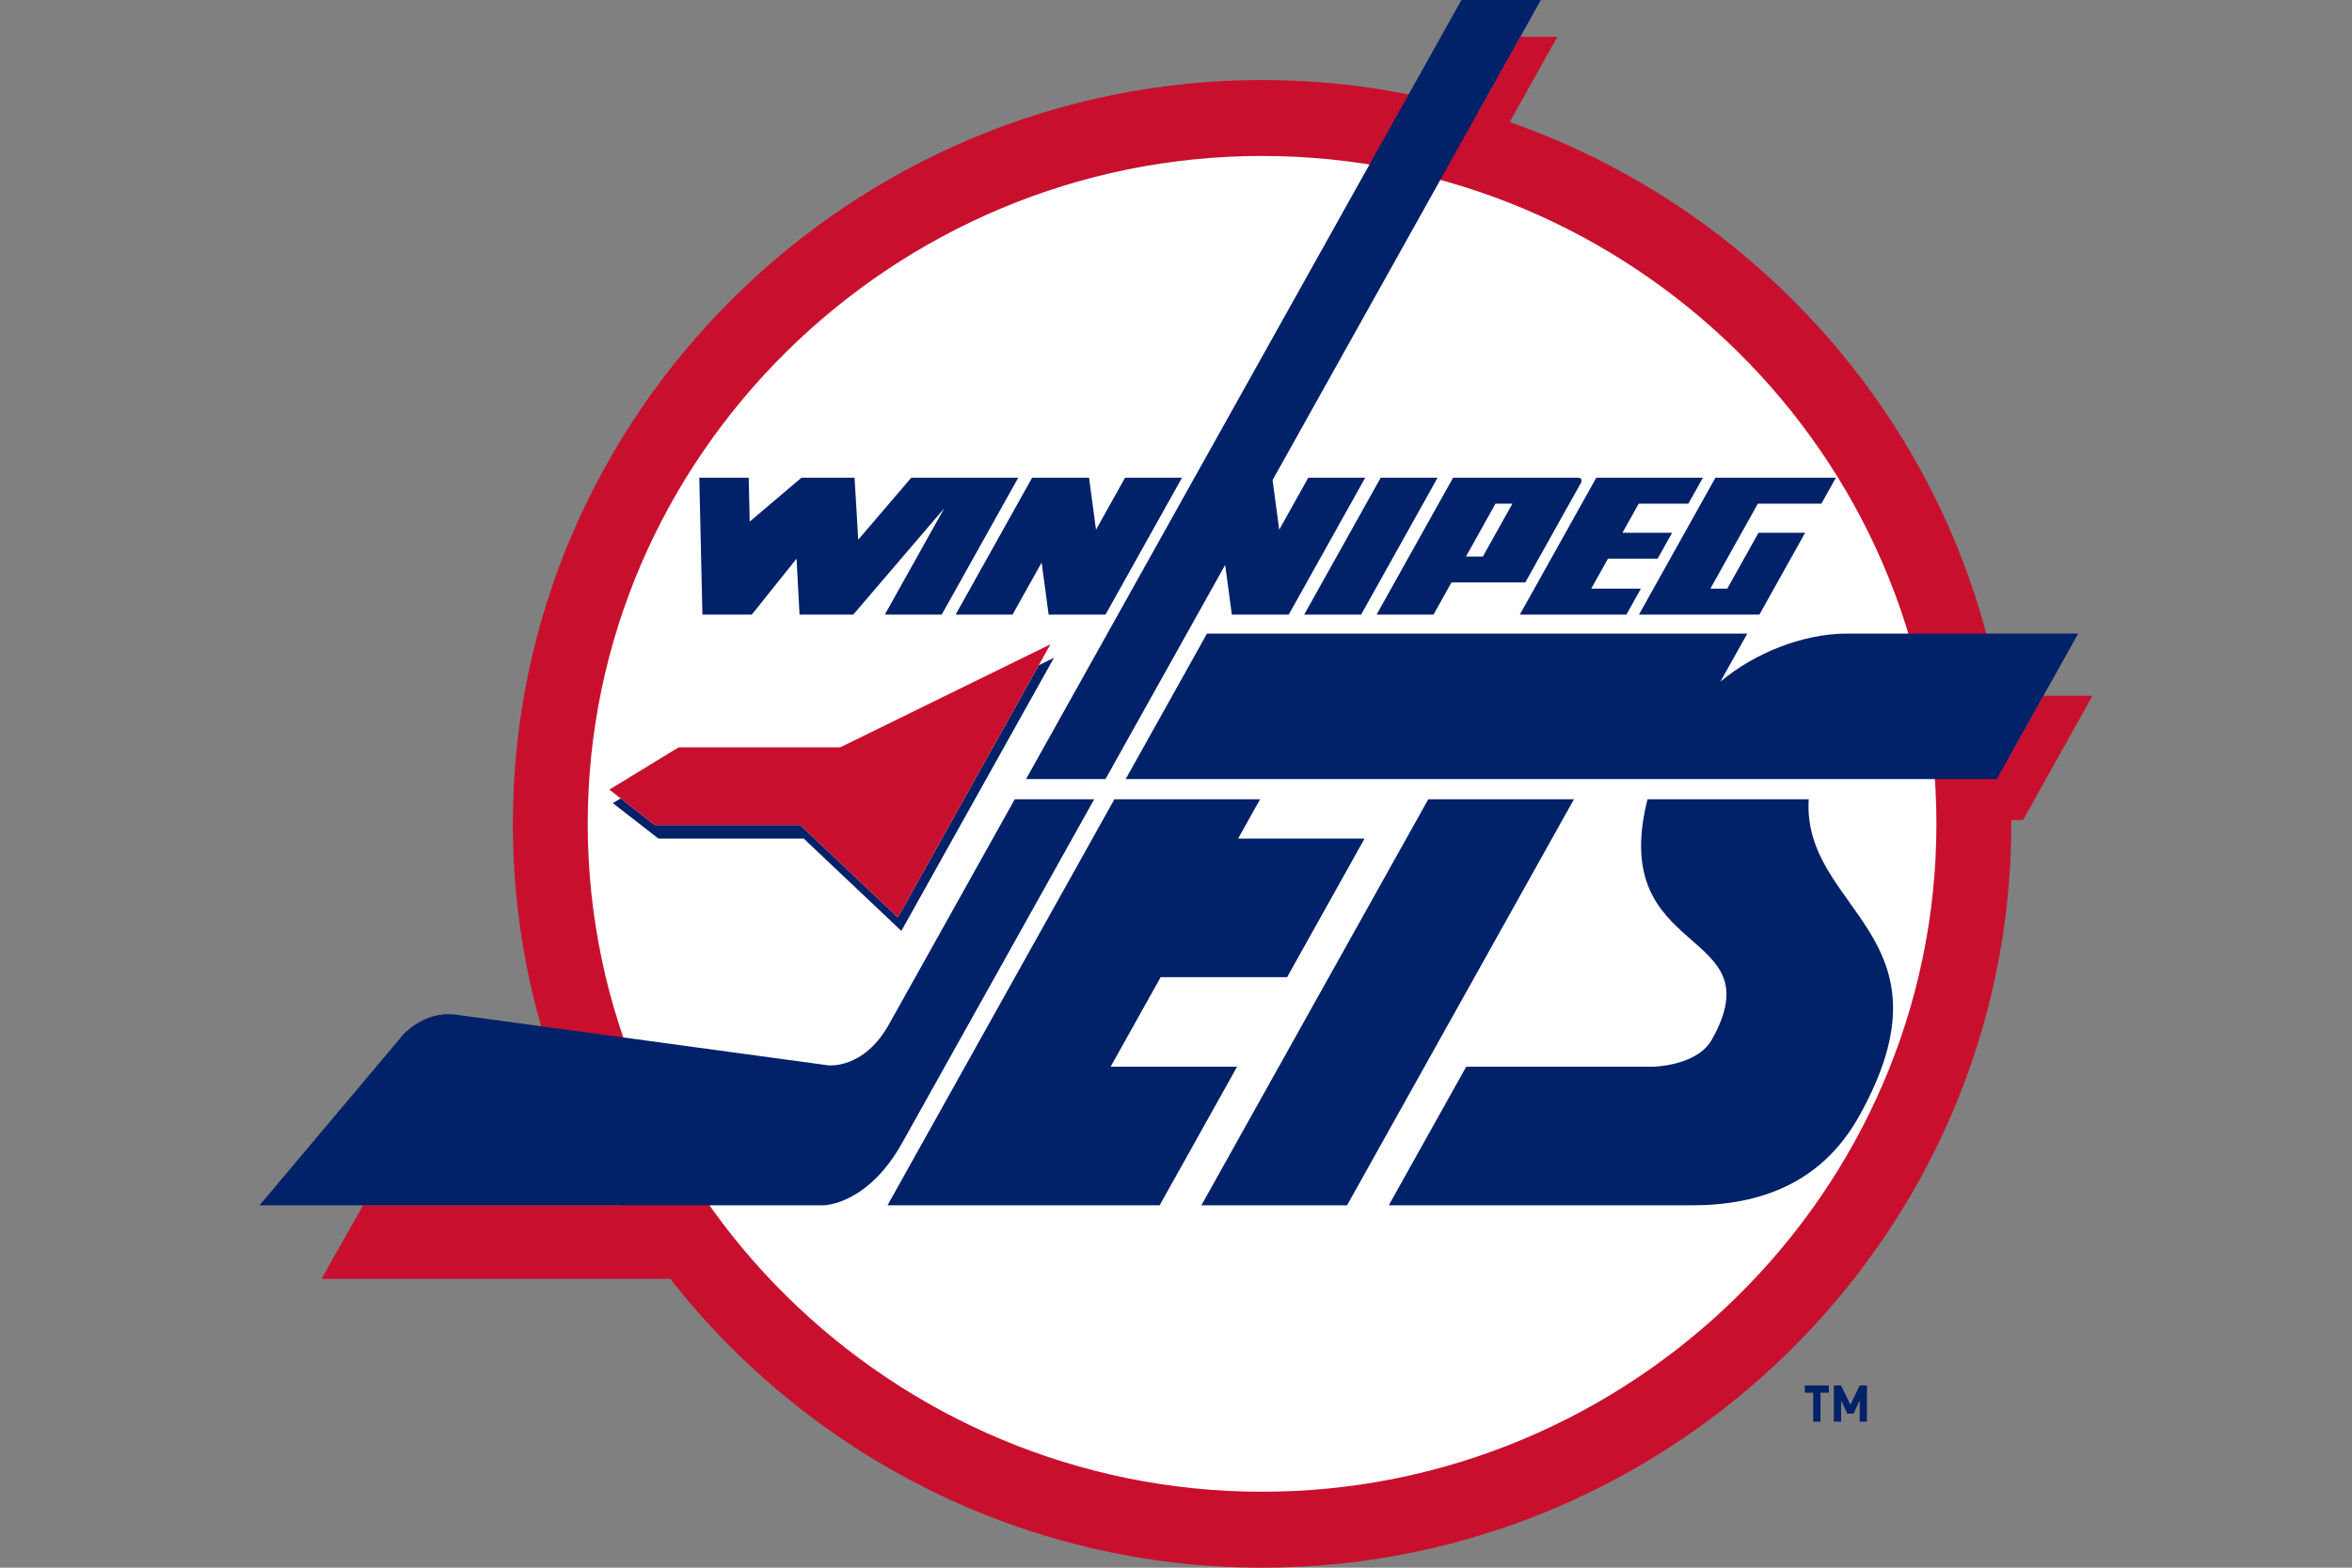 <svg xmlns="http://www.w3.org/2000/svg" viewBox="0 0 960 640" width="960" height="640" xml:space="preserve"><rect x="0" y="0" width="960" height="640" fill="#808080" stroke="none"/><path fill="#012169" d="M743.039 568.556v11.825h-2.957v-11.825h-3.423v-2.937h9.803v2.937h-3.423zm16.023 11.825v-8.713l-2.49 5.428h-2.612l-2.49-5.428v8.713h-2.956v-14.762h2.956l3.796 7.883 3.796-7.883h2.956v14.762h-2.956z"/><path fill="#C8102E" d="m825.726 334.77 28.339-50.711h-20.017l-14.31 25.607C809.08 189.02 726.856 88.593 616.217 49.835l.069-.135.365-.653 19.012-34.028h-15.135l-17.121 30.64c-27.998-8.438-57.639-12.993-88.275-12.993-167.71 0-305.805 135.956-305.805 303.666 0 56.93 15.928 110.192 43.51 155.728v-.001H148.197l-16.977 30.016H273.57C329.72 593.807 417.388 640 515.132 640c167.71 0 305.803-135.957 305.803-303.667 0-.548-.018-1.092-.021-1.639l.003.077h4.81zm-565.68 168.612c.078.117.155.235.234.352l-.235-.352zm-4.909-7.588.373.59c-.124-.198-.25-.393-.373-.59z"/><path fill="#FFF" d="M239.89 336.332c0 150.588 124.654 272.663 275.242 272.663S790.374 486.92 790.374 336.332 665.719 63.67 515.132 63.67 239.889 185.745 239.889 336.332z"/><g fill="#012169"><path d="m453.305 435.491 20.431-36.561h51.617l31.602-56.568H505.34l8.978-16.064H454.86l-92.615 165.76H473.32l31.602-56.567zM582.97 326.298l-92.614 165.76h59.455l92.617-165.76zM810.779 258.66H753.772c-17.87 0-37.789 8.015-51.573 19.635l10.972-19.635H492.65l-33.18 59.385h355.584l18.993-33.986 14.19-25.399h-37.46zM738.251 326.298h-65.797c-16.603 65.913 52.273 51.579 26.313 98.042-6.233 11.151-24.676 11.151-24.676 11.151h-75.64l-31.603 56.568h123.916c27.065 0 52.591-8.704 68.042-36.354 41.388-74.073-23.298-83.714-20.555-129.407z"/><path d="m451.22 318.045 48.853-87.434 2.72 20.283h23.223l31.214-55.867h-23.234l-11.864 21.232-2.717-20.271L587.918 73.38l32.61-58.361L628.918 0h-32.42l-21.53 38.53-15.99 28.622-140.18 250.892zM446.607 326.298h-32.421l-51.32 91.85c-10.46 18.72-25.025 16.742-25.025 16.742l-83.49-11.366-33.522-4.56-34.784-4.74c-13.142-1.73-21.7 8.432-21.7 8.432l-58.41 69.402H336.112s17.881 0 32.101-25.45l78.394-140.31zM413.292 250.894l11.869-21.244 2.847 21.244h23.223l31.215-55.867H459.21l-11.863 21.232-2.844-21.232h-23.226l-31.215 55.867zM532.335 250.894h23.226l31.211-55.867H563.55zM561.88 250.894h23.226l7.326-13.113h30.133l22.664-40.56c.677-1.21.194-2.194-1.08-2.194h-51.054l-31.215 55.867zm48.52-45.271h6.91L605.26 227.19h-6.907l12.048-21.568zM663.84 250.894l5.917-10.59h-20.274l6.83-12.228h20.273l5.92-10.59h-20.272l6.626-11.863h20.272l5.92-10.596h-43.5l-31.212 55.867zM718.13 250.894l18.663-33.408h-19.028l-12.748 22.818h-6.907l19.378-34.681h25.93l5.92-10.596h-49.16l-31.211 55.867zM306.861 250.894l18.258-22.818 1.226 22.818h21.934l37.132-43.402-24.25 43.402h23.225l31.215-55.867h-43.658l-21.636 25.295-1.515-25.295h-21.675l-21.12 17.922-.407-17.922h-20.165l1.27 55.867z"/><path d="m328.07 342.362 39.83 37.673 62.29-111.49-6.216 3.049-57.503 102.915-39.828-37.668h-59.31l-14.006-10.902-3.177 1.938 18.612 14.485z"/></g><path fill="#C8102E" d="m248.722 322.351 4.605 3.588 14.005 10.902h59.31l39.83 37.668 57.502-102.915 4.79-8.57-85.853 42.088h-65.925z"/></svg>
